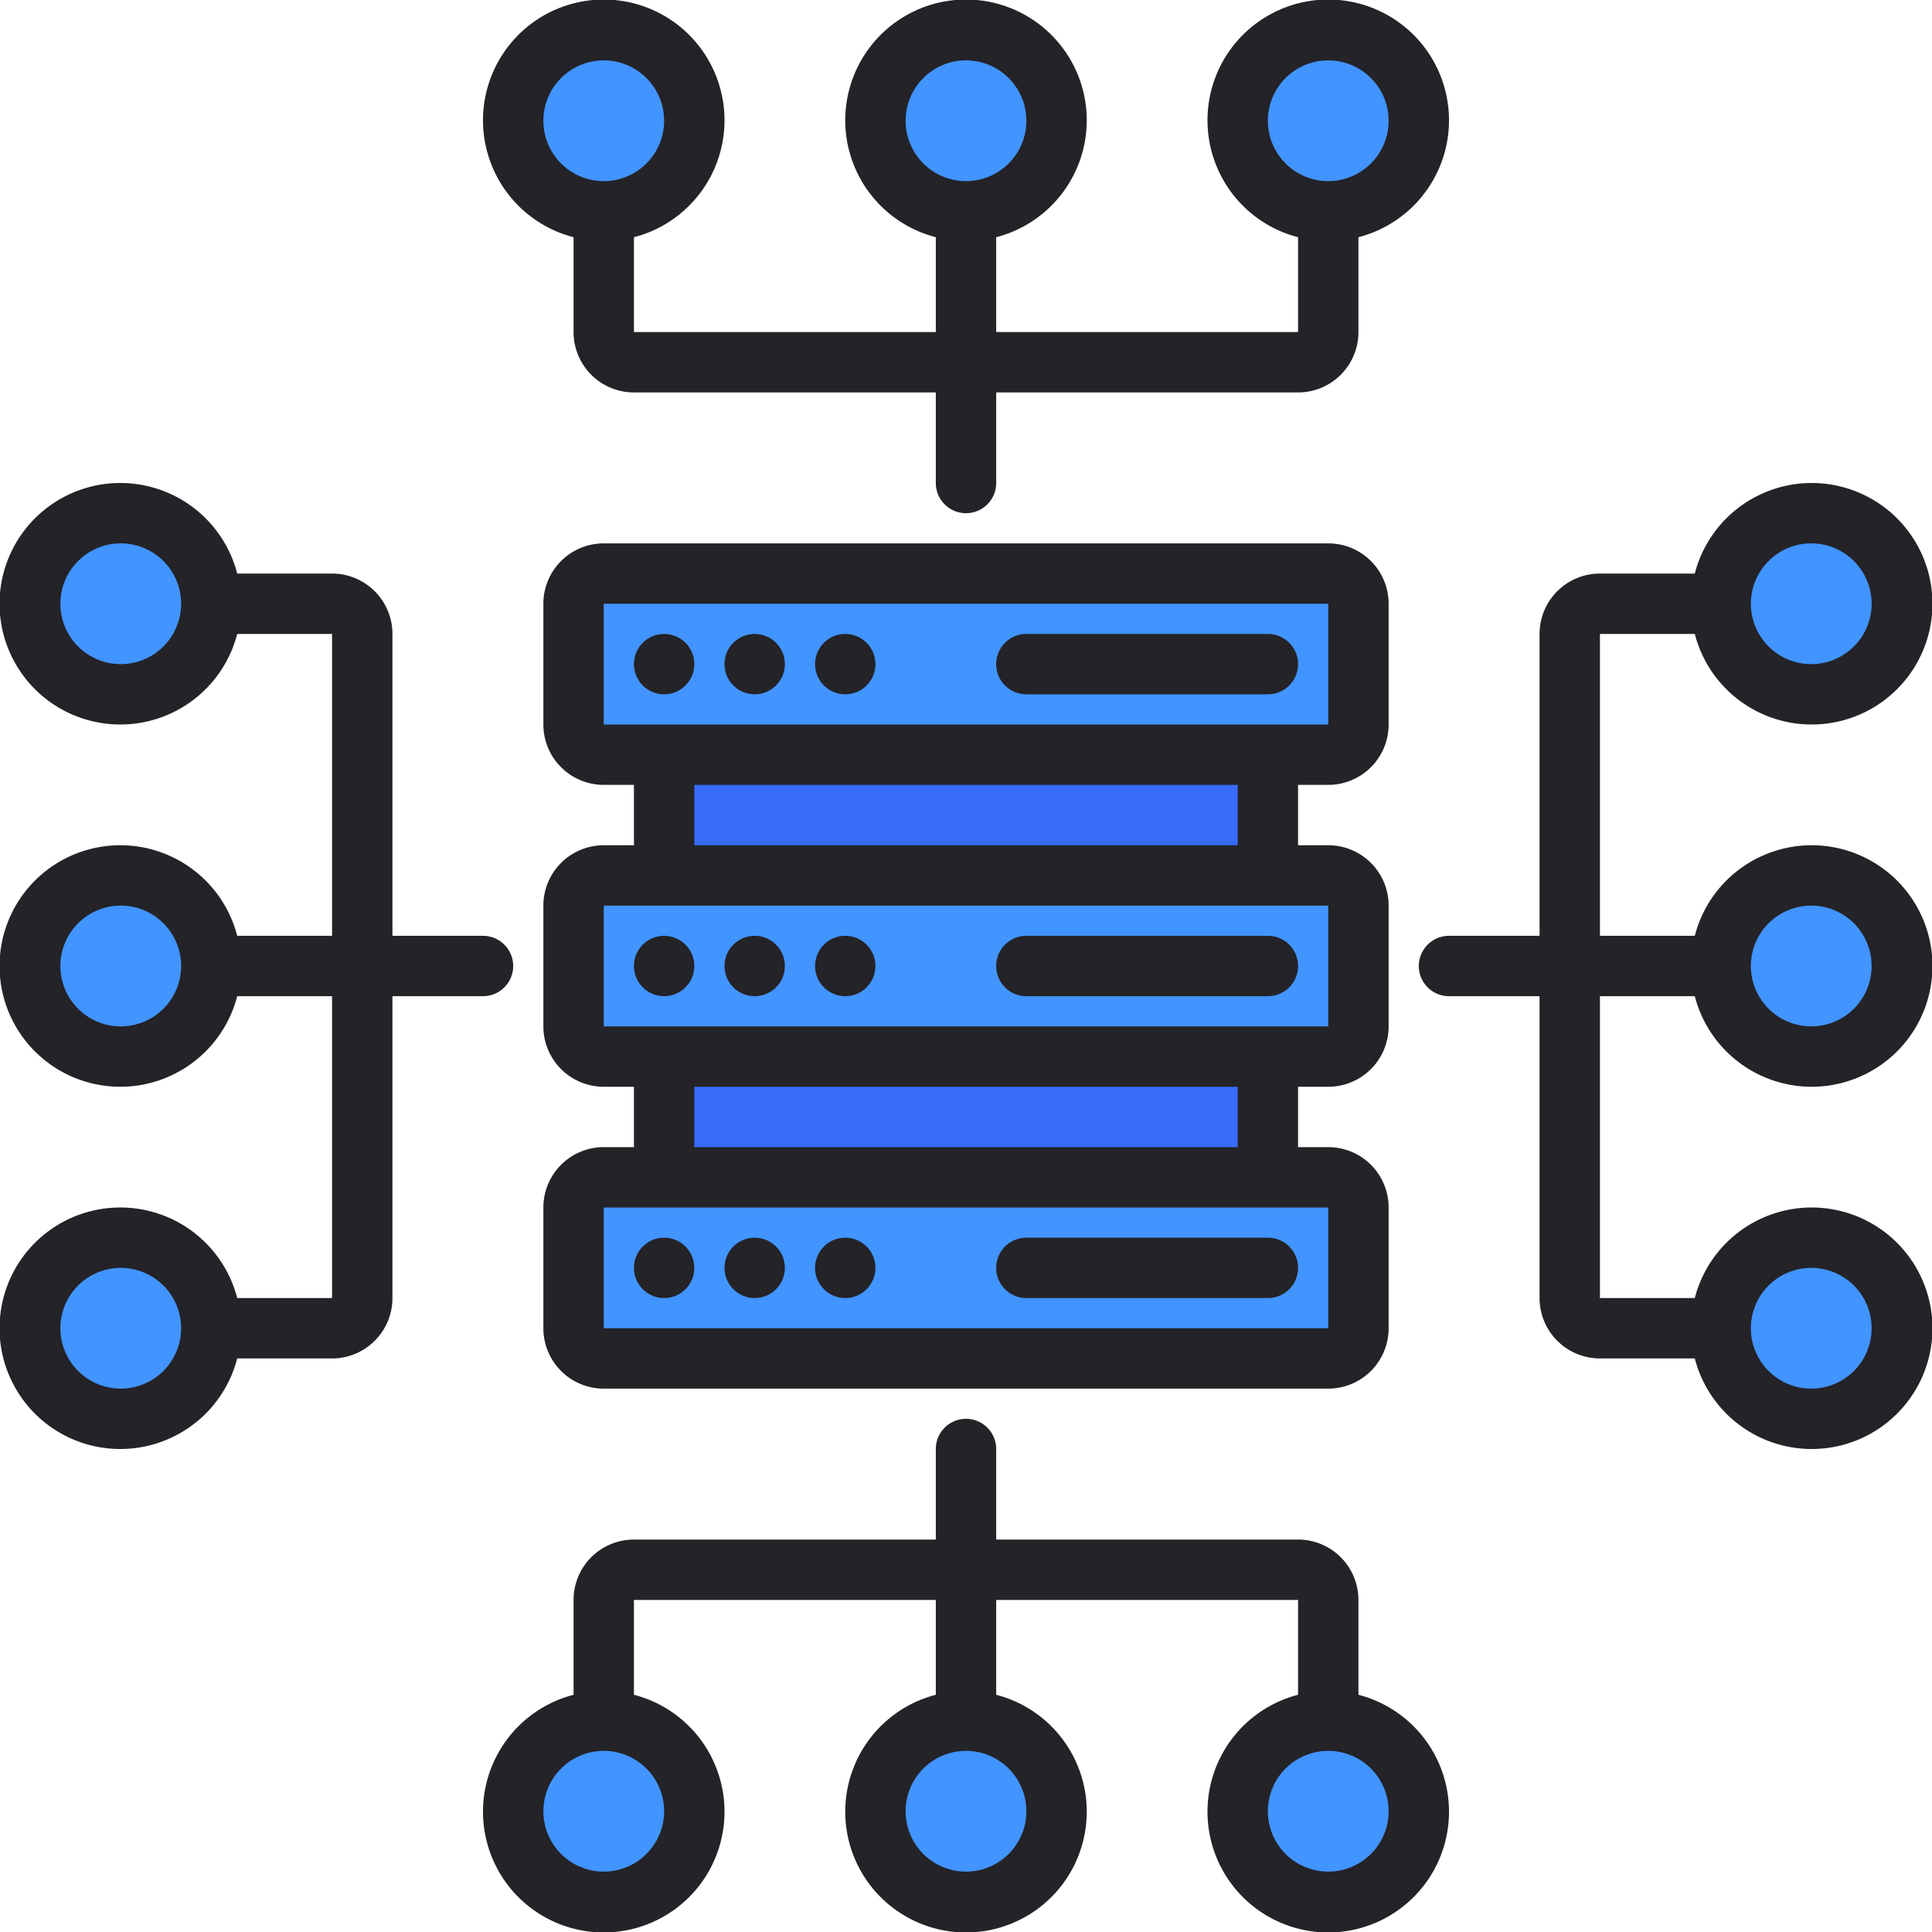 <svg xmlns="http://www.w3.org/2000/svg" viewBox="0 0 64 64"><title>Artboard-21</title><g id="Server"><rect x="22" y="35" width="20" height="4" style="fill:#376cfb"/><rect x="22" y="25" width="20" height="4" style="fill:#376cfb"/><rect x="19" y="39" width="26" height="6" rx="1" ry="1" style="fill:#4294ff"/><rect x="19" y="29" width="26" height="6" rx="1" ry="1" style="fill:#4294ff"/><rect x="19" y="19" width="26" height="6" rx="1" ry="1" style="fill:#4294ff"/><circle cx="60" cy="32" r="3" style="fill:#4294ff"/><circle cx="60" cy="44" r="3" style="fill:#4294ff"/><circle cx="60" cy="20" r="3" style="fill:#4294ff"/><circle cx="4" cy="32" r="3" style="fill:#4294ff"/><circle cx="4" cy="44" r="3" style="fill:#4294ff"/><circle cx="4" cy="20" r="3" style="fill:#4294ff"/><circle cx="32" cy="60" r="3" style="fill:#4294ff"/><circle cx="20" cy="60" r="3" style="fill:#4294ff"/><circle cx="44" cy="60" r="3" style="fill:#4294ff"/><circle cx="32" cy="4" r="3" style="fill:#4294ff"/><circle cx="20" cy="4" r="3" style="fill:#4294ff"/><circle cx="44" cy="4" r="3" style="fill:#4294ff"/><circle cx="25" cy="42" r="1" style="fill:#232328"/><circle cx="22" cy="42" r="1" style="fill:#232328"/><circle cx="28" cy="42" r="1" style="fill:#232328"/><path d="M34,41a1,1,0,0,0,0,2h8a1,1,0,0,0,0-2Z" style="fill:#232328"/><circle cx="25" cy="32" r="1" style="fill:#232328"/><circle cx="22" cy="32" r="1" style="fill:#232328"/><circle cx="28" cy="32" r="1" style="fill:#232328"/><path d="M34,31a1,1,0,0,0,0,2h8a1,1,0,0,0,0-2Z" style="fill:#232328"/><circle cx="25" cy="22" r="1" style="fill:#232328"/><circle cx="22" cy="22" r="1" style="fill:#232328"/><circle cx="28" cy="22" r="1" style="fill:#232328"/><path d="M34,23h8a1,1,0,0,0,0-2H34a1,1,0,0,0,0,2Z" style="fill:#232328"/><path d="M44,26a2,2,0,0,0,2-2V20a2,2,0,0,0-2-2H20a2,2,0,0,0-2,2v4a2,2,0,0,0,2,2h1v2H20a2,2,0,0,0-2,2v4a2,2,0,0,0,2,2h1v2H20a2,2,0,0,0-2,2v4a2,2,0,0,0,2,2H44a2,2,0,0,0,2-2V40a2,2,0,0,0-2-2H43V36h1a2,2,0,0,0,2-2V30a2,2,0,0,0-2-2H43V26ZM20,20H44v4H20ZM44,44H20V40H44Zm-3-6H23V36H41Zm3-4H20V30H44Zm-3-6H23V26H41Z" style="fill:#232328"/><path d="M53,33h3.142a4,4,0,1,0,0-2H53V21h3.142a4,4,0,1,0,0-2H53a2,2,0,0,0-2,2V31H48a1,1,0,0,0,0,2h3V43a2,2,0,0,0,2,2h3.142a4,4,0,1,0,0-2H53Zm7-3a2,2,0,1,1-2,2A2,2,0,0,1,60,30Zm0-12a2,2,0,1,1-2,2A2,2,0,0,1,60,18Zm0,24a2,2,0,1,1-2,2A2,2,0,0,1,60,42Z" style="fill:#232328"/><path d="M16,33a1,1,0,0,0,0-2H13V21a2,2,0,0,0-2-2H7.858a4,4,0,1,0,0,2H11V31H7.858a4,4,0,1,0,0,2H11V43H7.858a4,4,0,1,0,0,2H11a2,2,0,0,0,2-2V33ZM4,22a2,2,0,1,1,2-2A2,2,0,0,1,4,22ZM4,34a2,2,0,1,1,2-2A2,2,0,0,1,4,34ZM4,46a2,2,0,1,1,2-2A2,2,0,0,1,4,46Z" style="fill:#232328"/><path d="M45,56.142V53a2,2,0,0,0-2-2H33V48a1,1,0,0,0-2,0v3H21a2,2,0,0,0-2,2v3.142a4,4,0,1,0,2,0V53H31v3.142a4,4,0,1,0,2,0V53H43v3.142a4,4,0,1,0,2,0ZM22,60a2,2,0,1,1-2-2A2,2,0,0,1,22,60Zm12,0a2,2,0,1,1-2-2A2,2,0,0,1,34,60Zm10,2a2,2,0,1,1,2-2A2,2,0,0,1,44,62Z" style="fill:#232328"/><path d="M19,7.858V11a2,2,0,0,0,2,2H31v3a1,1,0,0,0,2,0V13H43a2,2,0,0,0,2-2V7.858a4,4,0,1,0-2,0V11H33V7.858a4,4,0,1,0-2,0V11H21V7.858a4,4,0,1,0-2,0ZM42,4a2,2,0,1,1,2,2A2,2,0,0,1,42,4ZM30,4a2,2,0,1,1,2,2A2,2,0,0,1,30,4ZM20,2a2,2,0,1,1-2,2A2,2,0,0,1,20,2Z" style="fill:#232328"/></g></svg>